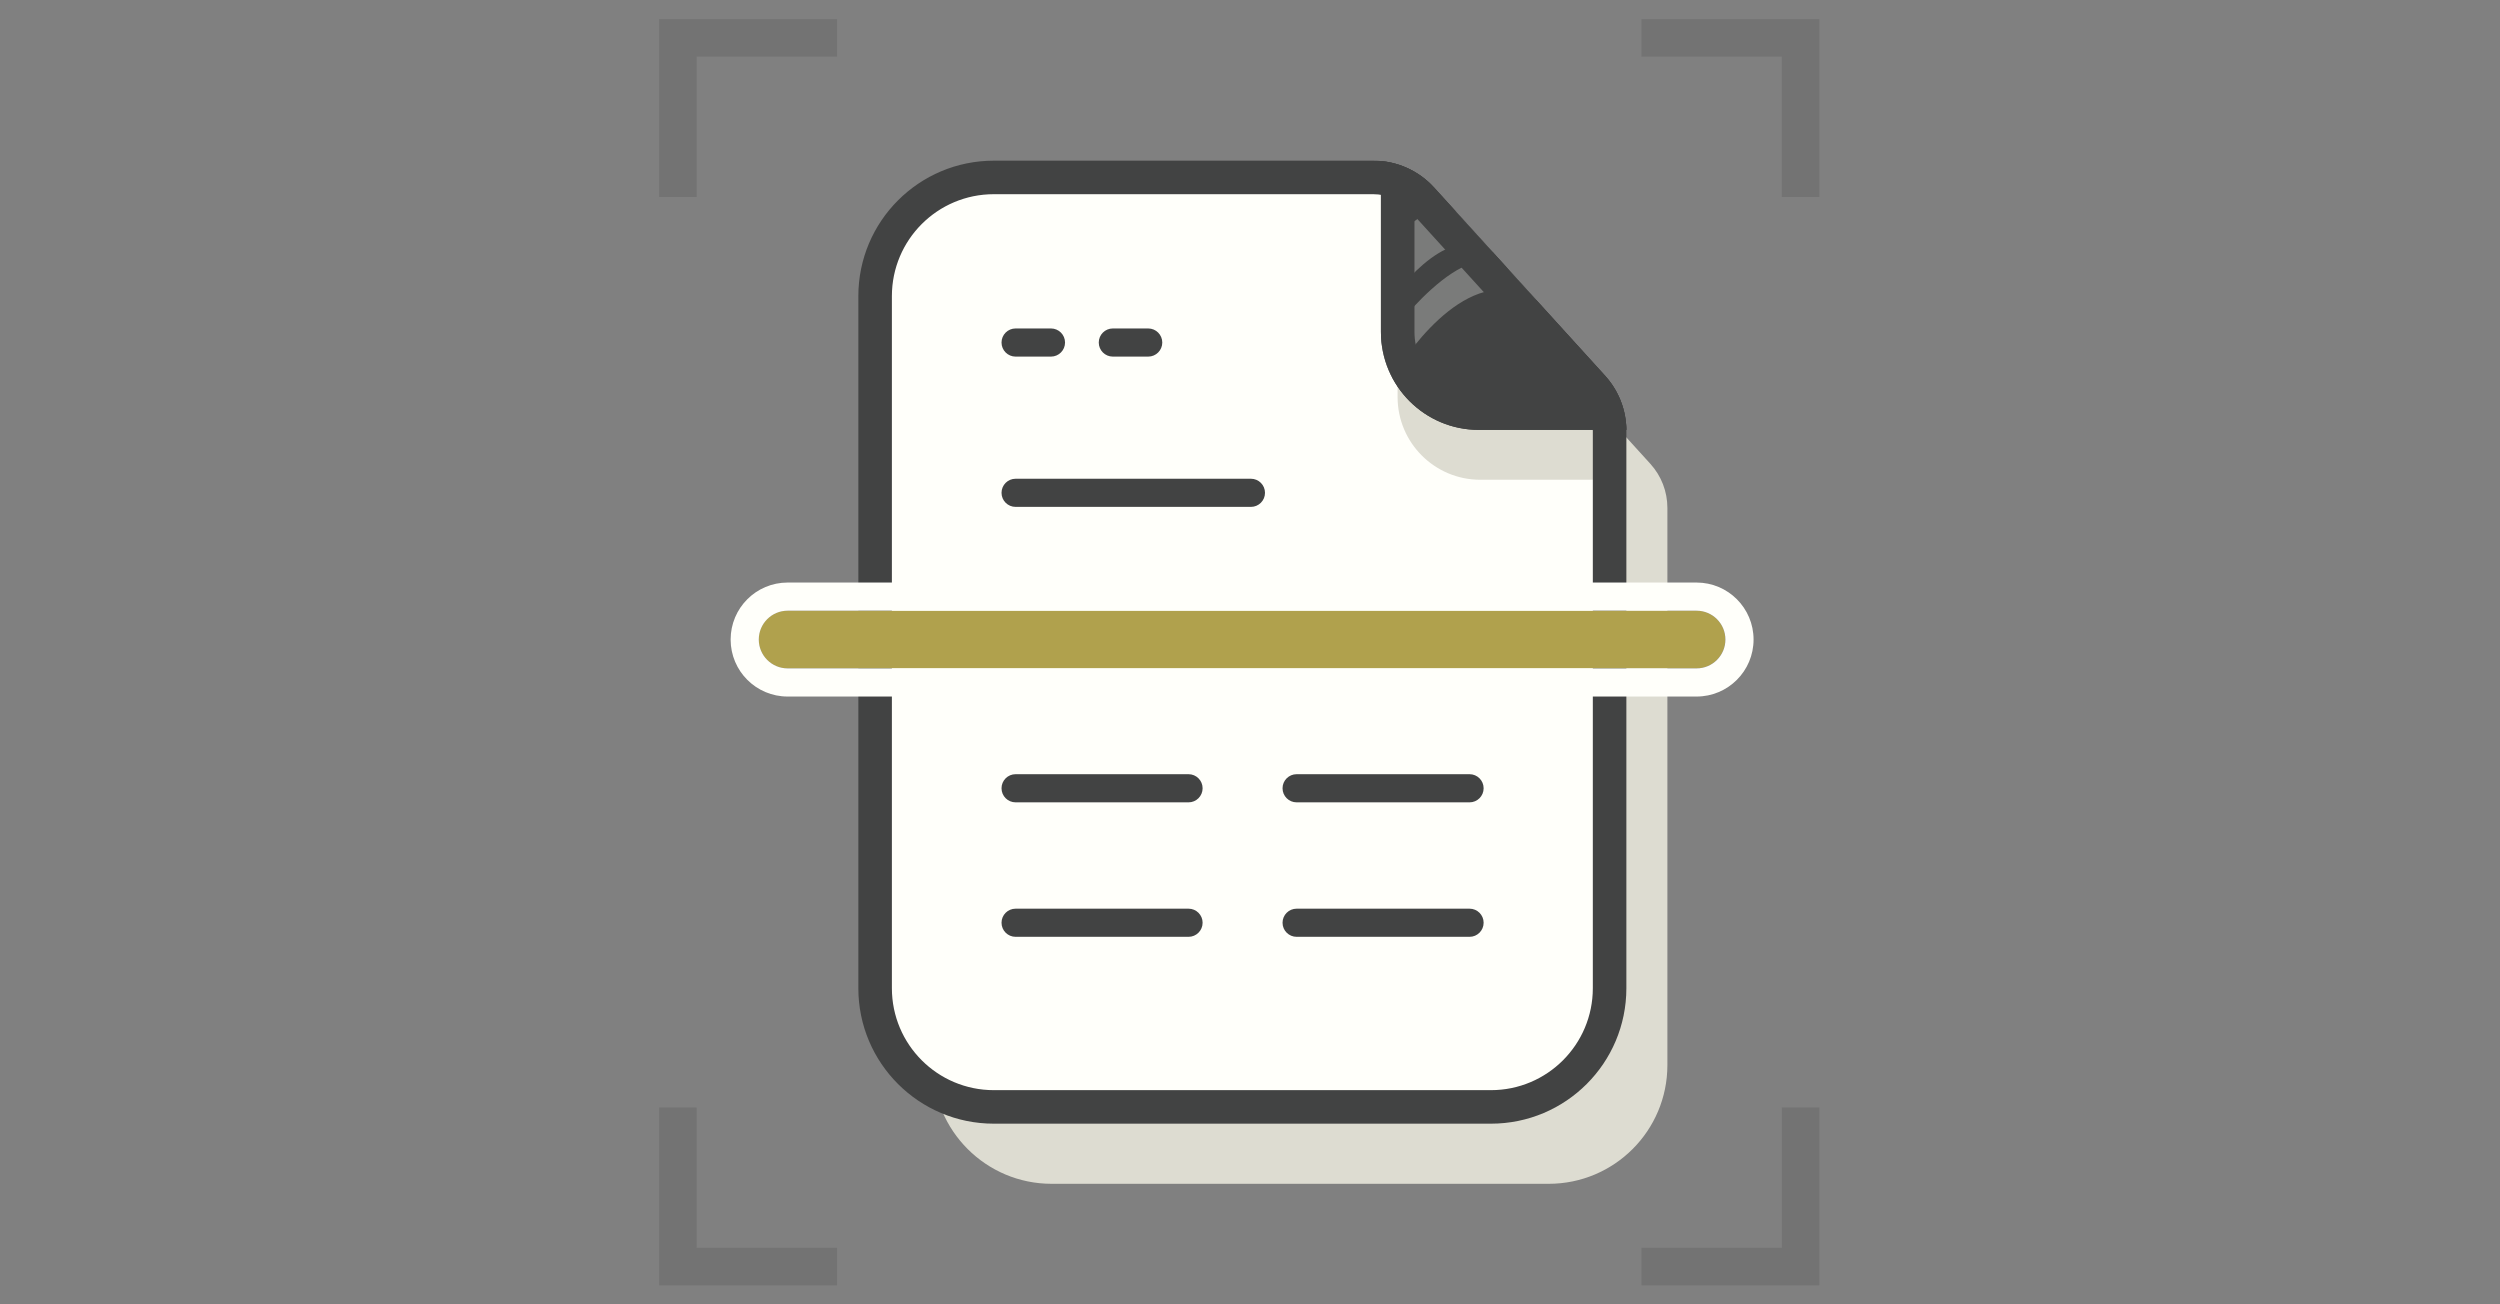 <svg width="115" height="60" viewBox="0 0 115 60" fill="none" xmlns="http://www.w3.org/2000/svg">
<rect x="0" y="0" width="115" height="60" fill="#808080" stroke="none"/>
<path d="M71.241 54.455H48.373C45.358 54.455 42.914 52.011 42.914 48.995V17.16C42.914 14.143 45.358 11.699 48.373 11.699H65.829C66.675 11.699 67.483 12.057 68.054 12.685L75.919 21.339C76.422 21.893 76.7 22.614 76.7 23.363V48.995C76.7 52.011 74.256 54.455 71.241 54.455Z" fill="#DDDCD1"/>
<path d="M68.585 50.92H45.717C42.702 50.92 40.258 48.476 40.258 45.46V13.624C40.258 10.608 42.702 8.164 45.717 8.164H63.172C64.019 8.164 64.827 8.522 65.398 9.15L73.263 17.804C73.766 18.358 74.044 19.079 74.044 19.828V45.46C74.044 48.476 71.6 50.92 68.585 50.92Z" fill="#FFFFFA"/>
<path d="M73.429 18.756V22.069H68.095C65.993 22.069 64.289 20.365 64.289 18.263V11.008" fill="#DDDCD1"/>
<path fill-rule="evenodd" clip-rule="evenodd" d="M45.715 8.933C43.126 8.933 41.027 11.032 41.027 13.622V45.458C41.027 48.048 43.126 50.147 45.715 50.147H68.583C71.171 50.147 73.27 48.048 73.27 45.458V19.826C73.27 19.268 73.064 18.733 72.69 18.321L64.825 9.667L64.825 9.667C64.4 9.199 63.8 8.933 63.17 8.933H45.715ZM39.484 13.622C39.484 10.18 42.274 7.391 45.715 7.391H63.17C64.235 7.391 65.25 7.84 65.967 8.629L73.832 17.284L73.832 17.284C74.464 17.98 74.813 18.885 74.813 19.826V45.458C74.813 48.9 72.024 51.689 68.583 51.689H45.715C42.274 51.689 39.484 48.9 39.484 45.458V13.622Z" fill="#424343"/>
<path d="M46.07 15.757C46.07 15.399 46.36 15.109 46.718 15.109H48.344C48.702 15.109 48.992 15.399 48.992 15.757C48.992 16.114 48.702 16.404 48.344 16.404H46.718C46.36 16.404 46.07 16.114 46.07 15.757Z" fill="#424343"/>
<path d="M46.718 22.022C46.36 22.022 46.07 22.312 46.07 22.67C46.07 23.027 46.36 23.317 46.718 23.317H57.542C57.9 23.317 58.19 23.027 58.19 22.67C58.19 22.312 57.9 22.022 57.542 22.022H46.718Z" fill="#424343"/>
<path d="M46.07 36.26C46.07 35.903 46.36 35.613 46.718 35.613H54.673C55.03 35.613 55.32 35.903 55.32 36.26C55.32 36.618 55.03 36.908 54.673 36.908H46.718C46.36 36.908 46.07 36.618 46.07 36.26Z" fill="#424343"/>
<path d="M46.07 42.446C46.07 42.089 46.36 41.799 46.718 41.799H54.673C55.03 41.799 55.32 42.089 55.32 42.446C55.32 42.804 55.03 43.094 54.673 43.094H46.718C46.36 43.094 46.07 42.804 46.07 42.446Z" fill="#424343"/>
<path d="M59.645 35.613C59.287 35.613 58.997 35.903 58.997 36.26C58.997 36.618 59.287 36.908 59.645 36.908H67.6C67.957 36.908 68.247 36.618 68.247 36.26C68.247 35.903 67.957 35.613 67.6 35.613H59.645Z" fill="#424343"/>
<path d="M58.997 42.446C58.997 42.089 59.287 41.799 59.645 41.799H67.6C67.957 41.799 68.247 42.089 68.247 42.446C68.247 42.804 67.957 43.094 67.6 43.094H59.645C59.287 43.094 58.997 42.804 58.997 42.446Z" fill="#424343"/>
<path d="M51.191 15.109C50.833 15.109 50.543 15.399 50.543 15.757C50.543 16.114 50.833 16.404 51.191 16.404H52.817C53.175 16.404 53.465 16.114 53.465 15.757C53.465 15.399 53.175 15.109 52.817 15.109H51.191Z" fill="#424343"/>
<path d="M34.898 29.417C34.898 28.684 35.493 28.09 36.226 28.09H78.036C78.769 28.09 79.363 28.684 79.363 29.417V29.417C79.363 30.15 78.769 30.744 78.036 30.744H36.226C35.493 30.744 34.898 30.15 34.898 29.417V29.417Z" fill="#B0A14D"/>
<path fill-rule="evenodd" clip-rule="evenodd" d="M36.232 26.797H78.042C79.49 26.797 80.664 27.971 80.664 29.419C80.664 30.867 79.49 32.041 78.042 32.041H36.232C34.783 32.041 33.609 30.867 33.609 29.419C33.609 27.971 34.783 26.797 36.232 26.797ZM36.232 28.092C35.499 28.092 34.904 28.686 34.904 29.419C34.904 30.152 35.499 30.746 36.232 30.746H78.042C78.775 30.746 79.369 30.152 79.369 29.419C79.369 28.686 78.775 28.092 78.042 28.092H36.232Z" fill="#FFFFFA"/>
<g opacity="0.2">
<path d="M38.503 0.879H30.32V9.062H32.047V2.606H38.503V0.879Z" fill="#424343"/>
<path d="M75.506 0.879H83.689V9.062H81.962V2.606H75.506V0.879Z" fill="#424343"/>
<path d="M32.047 50.944H30.321V59.127H38.503V57.4H32.047V50.944Z" fill="#424343"/>
<path d="M81.963 50.944V57.4H75.507V59.127H83.689V50.944H81.963Z" fill="#424343"/>
</g>
<path d="M74.816 19.775C74.803 18.853 74.456 17.967 73.834 17.283L65.969 8.628C65.332 7.927 64.458 7.493 63.523 7.406V15.273C63.523 17.759 65.539 19.775 68.026 19.775L74.816 19.775Z" fill="#424343"/>
<g opacity="0.3">
<path d="M64.034 17.358C64.977 15.843 67.779 11.951 70.68 13.814L69.491 12.505C69.483 12.497 69.475 12.489 69.467 12.481C67.457 10.443 63.824 15.543 63.568 15.91C63.641 16.426 63.801 16.914 64.034 17.358Z" fill="#FFFFFA"/>
<path d="M63.523 14.411C64.627 12.806 66.819 10.211 68.683 11.616L66.981 9.743C65.94 9.188 64.412 10.594 63.523 11.573V14.411Z" fill="#FFFFFA"/>
</g>
<path fill-rule="evenodd" clip-rule="evenodd" d="M65.969 8.628C65.705 8.337 65.4 8.092 65.066 7.899C64.596 7.627 64.07 7.457 63.523 7.406V15.273C63.523 17.759 65.539 19.775 68.026 19.775L74.816 19.775C74.808 19.238 74.687 18.712 74.465 18.232C74.305 17.889 74.094 17.568 73.834 17.283L65.969 8.628ZM72.612 18.232L65.066 9.929V15.273C65.066 16.907 66.391 18.232 68.026 18.232L72.612 18.232Z" fill="#424343"/>
</svg>
